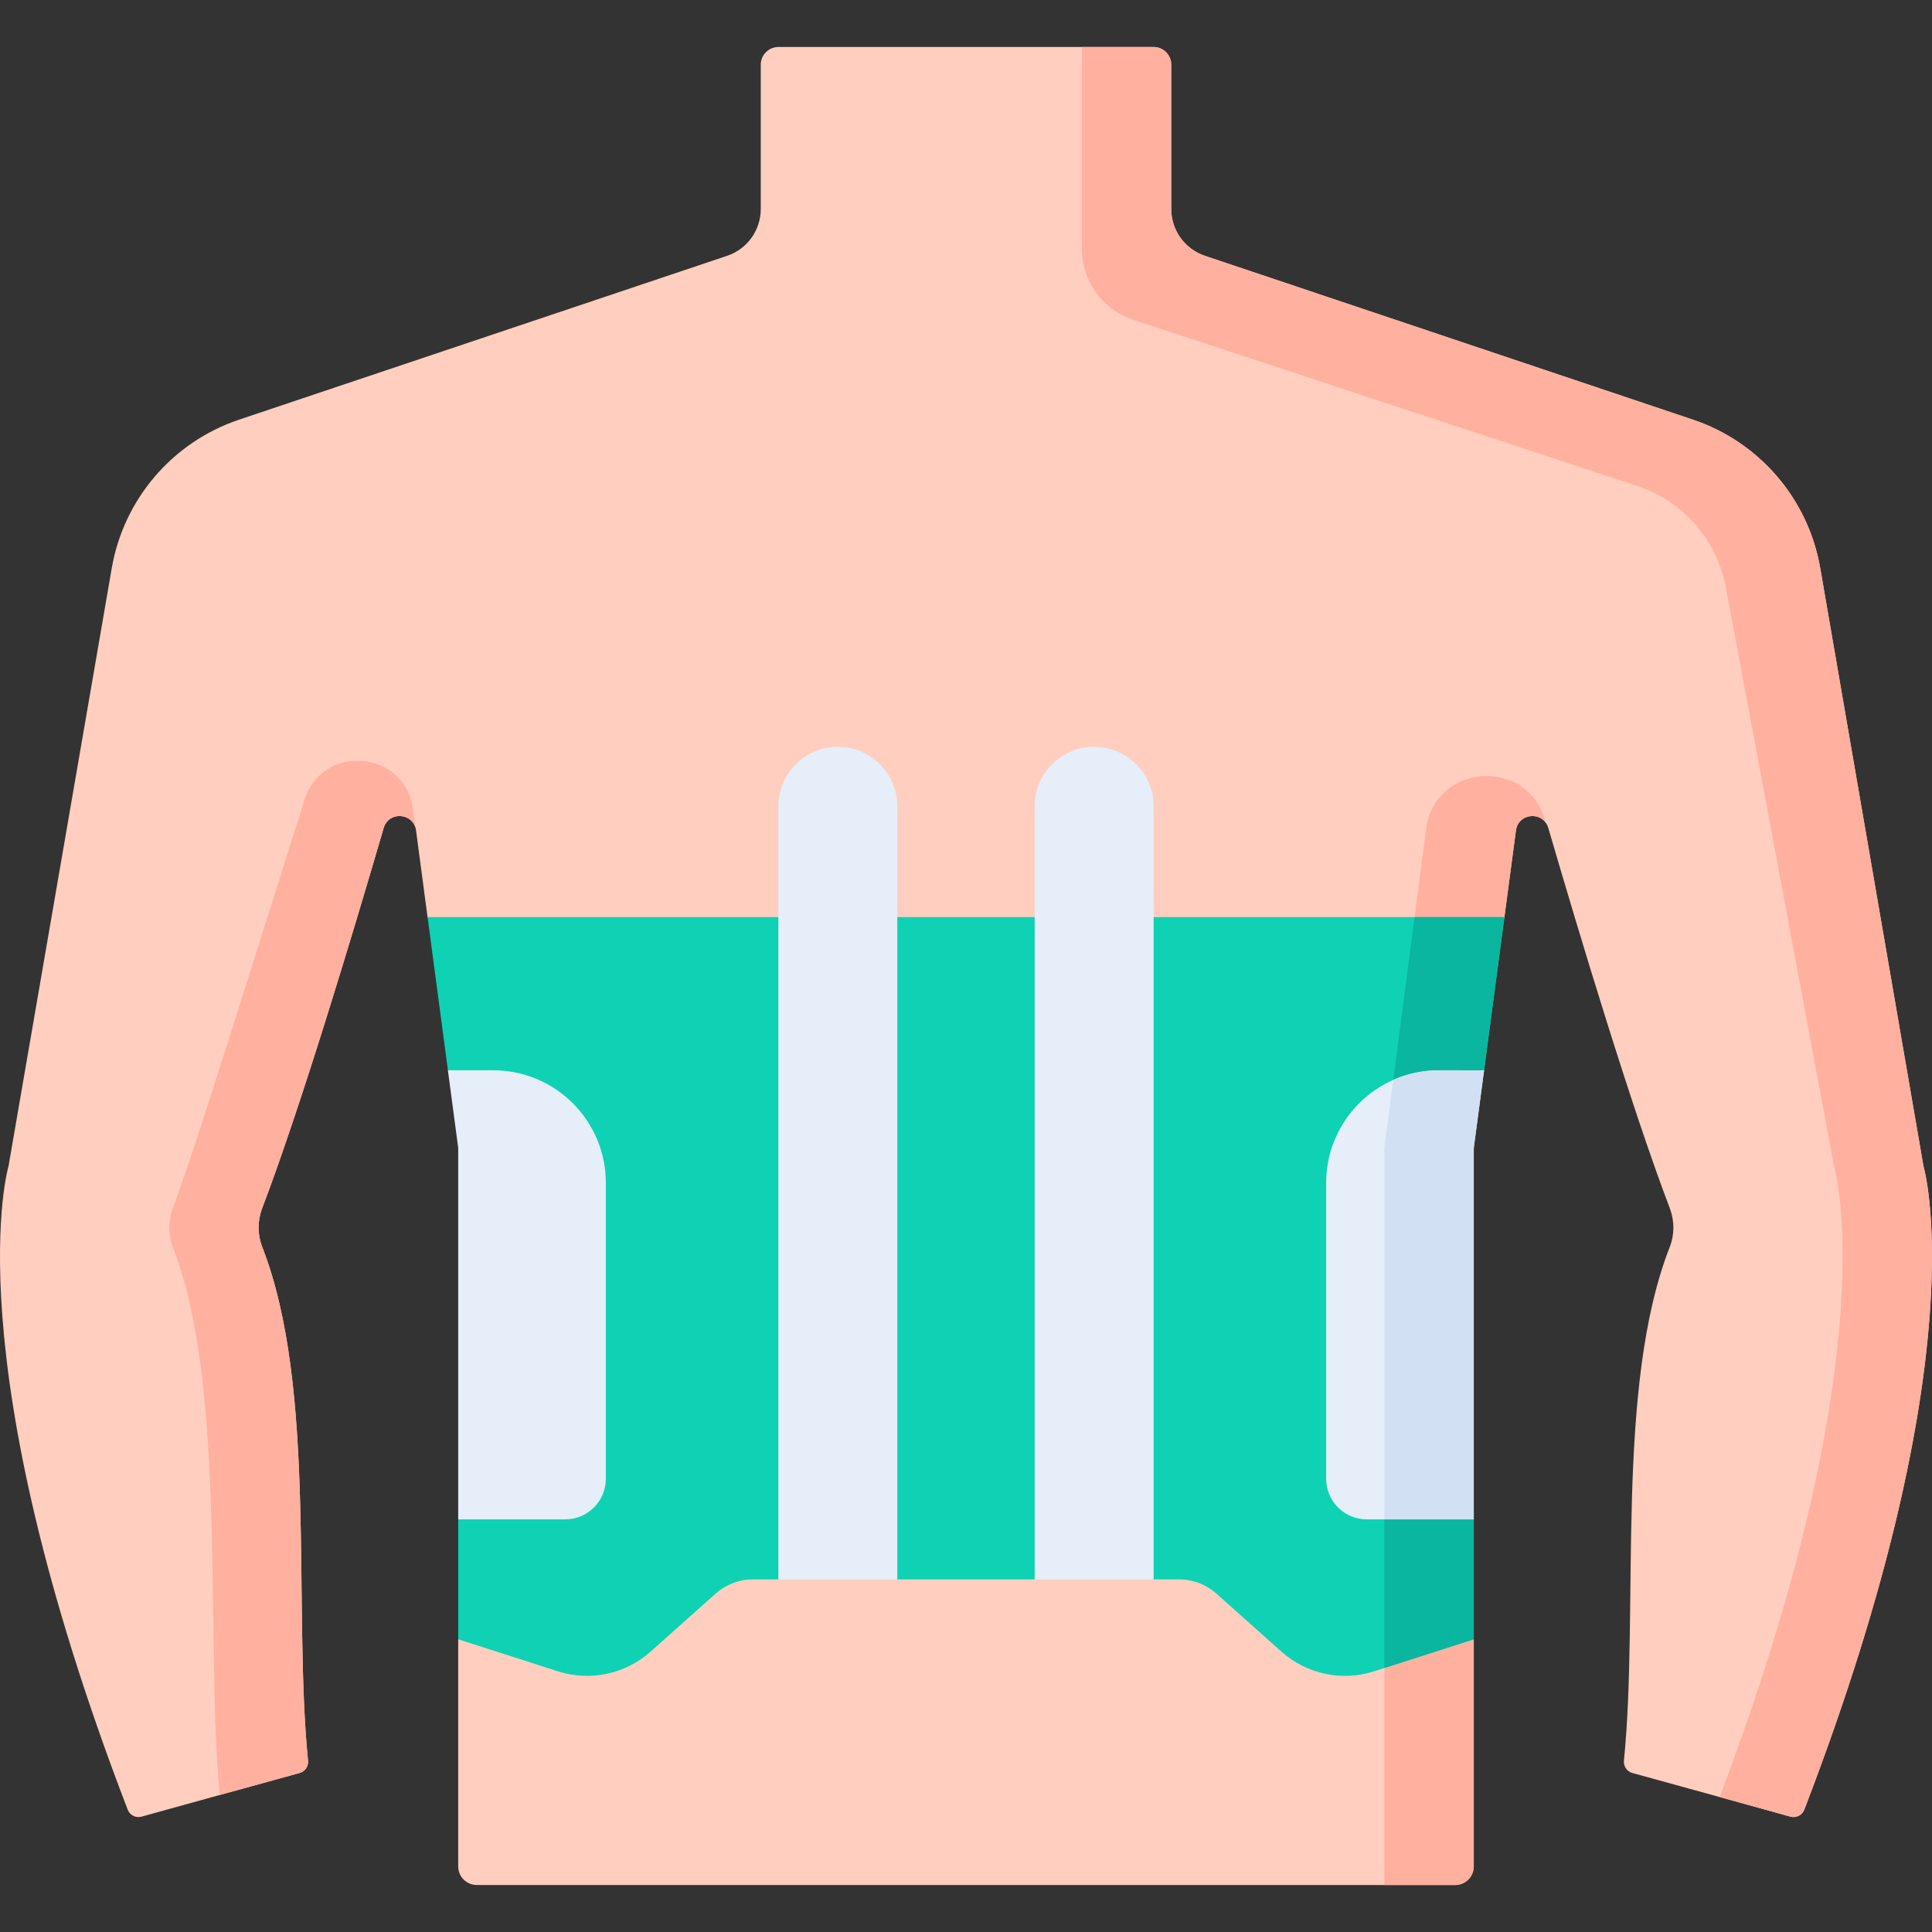 <svg id="Capa_1" enable-background="new 0 0 512 512" height="512" viewBox="0 0 512 512" width="512" xmlns="http://www.w3.org/2000/svg"><rect x="0" y="0" width="512" height="512" fill="#333333" stroke="none"/><g><path d="m509.738 309.032-27.354-158.465c-3.164-18.326-16.126-33.44-33.756-39.359l-129.32-43.413c-5.329-1.789-8.92-6.782-8.92-12.403v-38.255c0-2.586-2.096-4.682-4.682-4.682h-99.412c-2.586 0-4.682 2.096-4.682 4.682v38.254c0 5.621-3.591 10.614-8.92 12.403l-129.319 43.415c-17.631 5.919-30.593 21.033-33.756 39.359l-27.355 158.464s-14.856 49.717 31.577 170.542c.565 1.471 2.154 2.277 3.672 1.856 7.308-2.028 28.021-7.77 41.89-11.57 1.449-.397 2.381-1.782 2.232-3.276-4.041-40.561 2.446-98.753-12.135-136.116-1.287-3.299-1.279-6.955-.019-10.264 10.157-26.679 23.879-72.275 32.201-100.782 1.332-4.564 7.952-4.053 8.578.66l3.053 22.964 76.643 90.634-68.521 100.748v60.194c0 2.718 2.204 4.922 4.922 4.922h259.29c2.719 0 4.922-2.204 4.922-4.922v-60.194l-10.481-128.884 18.602-62.498 3.053-22.964c.626-4.713 7.245-5.224 8.578-.66 8.322 28.507 22.045 74.106 32.203 100.786 1.26 3.31 1.267 6.961-.02 10.26-14.581 37.362-8.094 95.555-12.135 136.116-.149 1.495.783 2.879 2.232 3.276 13.869 3.8 34.582 9.543 41.891 11.57 1.518.421 3.107-.385 3.672-1.856 46.432-120.825 31.576-170.542 31.576-170.542z" fill="#ffcebf"/><g fill="#ffb09e"><path d="m377.935 219.681-11.061 84.538v195.326h18.772c2.719 0 4.922-2.204 4.922-4.922v-60.194l-12.688-123.468 20.809-67.915 3.053-22.964c.556-4.188 5.836-5.048 7.942-1.989-.121-.382-.247-.782-.38-1.2-5.221-16.438-29.131-14.314-31.369 2.788z"/><path d="m109.396 214.348c-2.138-15.561-23.885-17.439-28.652-2.472-13.64 42.824-28.82 92.158-34.918 108.219-1.272 3.35-1.316 7.055-.015 10.394 14.459 37.075 8.559 104.148 12.429 145.2 0 0 13.492-3.724 21.149-5.825 1.454-.399 2.393-1.79 2.243-3.291-4.037-40.538 2.439-98.683-12.11-136.044-1.293-3.321-1.311-6.995-.043-10.325 10.157-26.68 23.88-72.277 32.201-100.782 1.247-4.274 7.131-4.096 8.388-.186z"/><path d="m509.738 309.032-27.354-158.465c-3.164-18.326-16.126-33.44-33.756-39.359l-129.32-43.413c-5.329-1.789-8.92-6.782-8.92-12.403v-38.255c0-2.586-2.096-4.682-4.682-4.682h-19.012v53.42c0 8.58 5.506 16.192 13.655 18.878l133.486 43.989c12.162 4.008 21.18 14.318 23.533 26.905l28.675 153.385s14.58 48.802-30.304 167.204c7.922 2.191 15.037 4.164 18.736 5.19 1.524.423 3.121-.386 3.689-1.862 46.429-120.817 31.574-170.532 31.574-170.532z"/></g><path d="m398.689 243.047-5.389 40.595-11.392 24.6 8.66 94.41v31.778l-26.403 8.48c-8.522 2.743-17.854.767-24.548-5.191l-17.297-15.416c-2.711-2.406-6.2-3.741-9.826-3.741h-6.767l-15.763-10.302-15.763 10.302h-36.404l-15.763-10.302-15.763 10.302h-6.767c-3.625 0-7.114 1.335-9.826 3.741l-17.297 15.416c-6.694 5.958-16.026 7.934-24.548 5.191l-26.402-8.481v-31.778l14.526-82.908-17.257-36.102-5.389-40.595h285.378z" fill="#0ed2b3"/><path d="m390.568 434.429v-31.778l-7.788-89.342 10.52-29.668 5.389-40.594h-23.811l-8.004 61.172v137.82z" fill="#0ab69f"/><path d="m381.29 283.641c-16.483 0-29.846 13.362-29.846 29.846v78.398c0 5.945 4.82 10.765 10.765 10.765h28.358v-98.432l2.732-20.577z" fill="#e5eef9"/><path d="m390.568 402.651v-98.432l2.732-20.577h-12.01c-4.292 0-8.369.913-12.057 2.544l-2.36 18.034v98.431z" fill="#d1e0f2"/><path d="m121.433 304.218v98.432h28.357c5.945 0 10.765-4.82 10.765-10.765v-78.398c0-16.483-13.362-29.846-29.846-29.846h-12.009z" fill="#e5eef9"/><path d="m274.202 213.684v204.877h31.526v-204.877c0-8.706-7.057-15.763-15.763-15.763s-15.763 7.057-15.763 15.763z" fill="#e5eef9"/><path d="m206.272 213.684v204.877h31.526v-204.877c0-8.706-7.057-15.763-15.763-15.763s-15.763 7.057-15.763 15.763z" fill="#e5eef9"/></g></svg>
